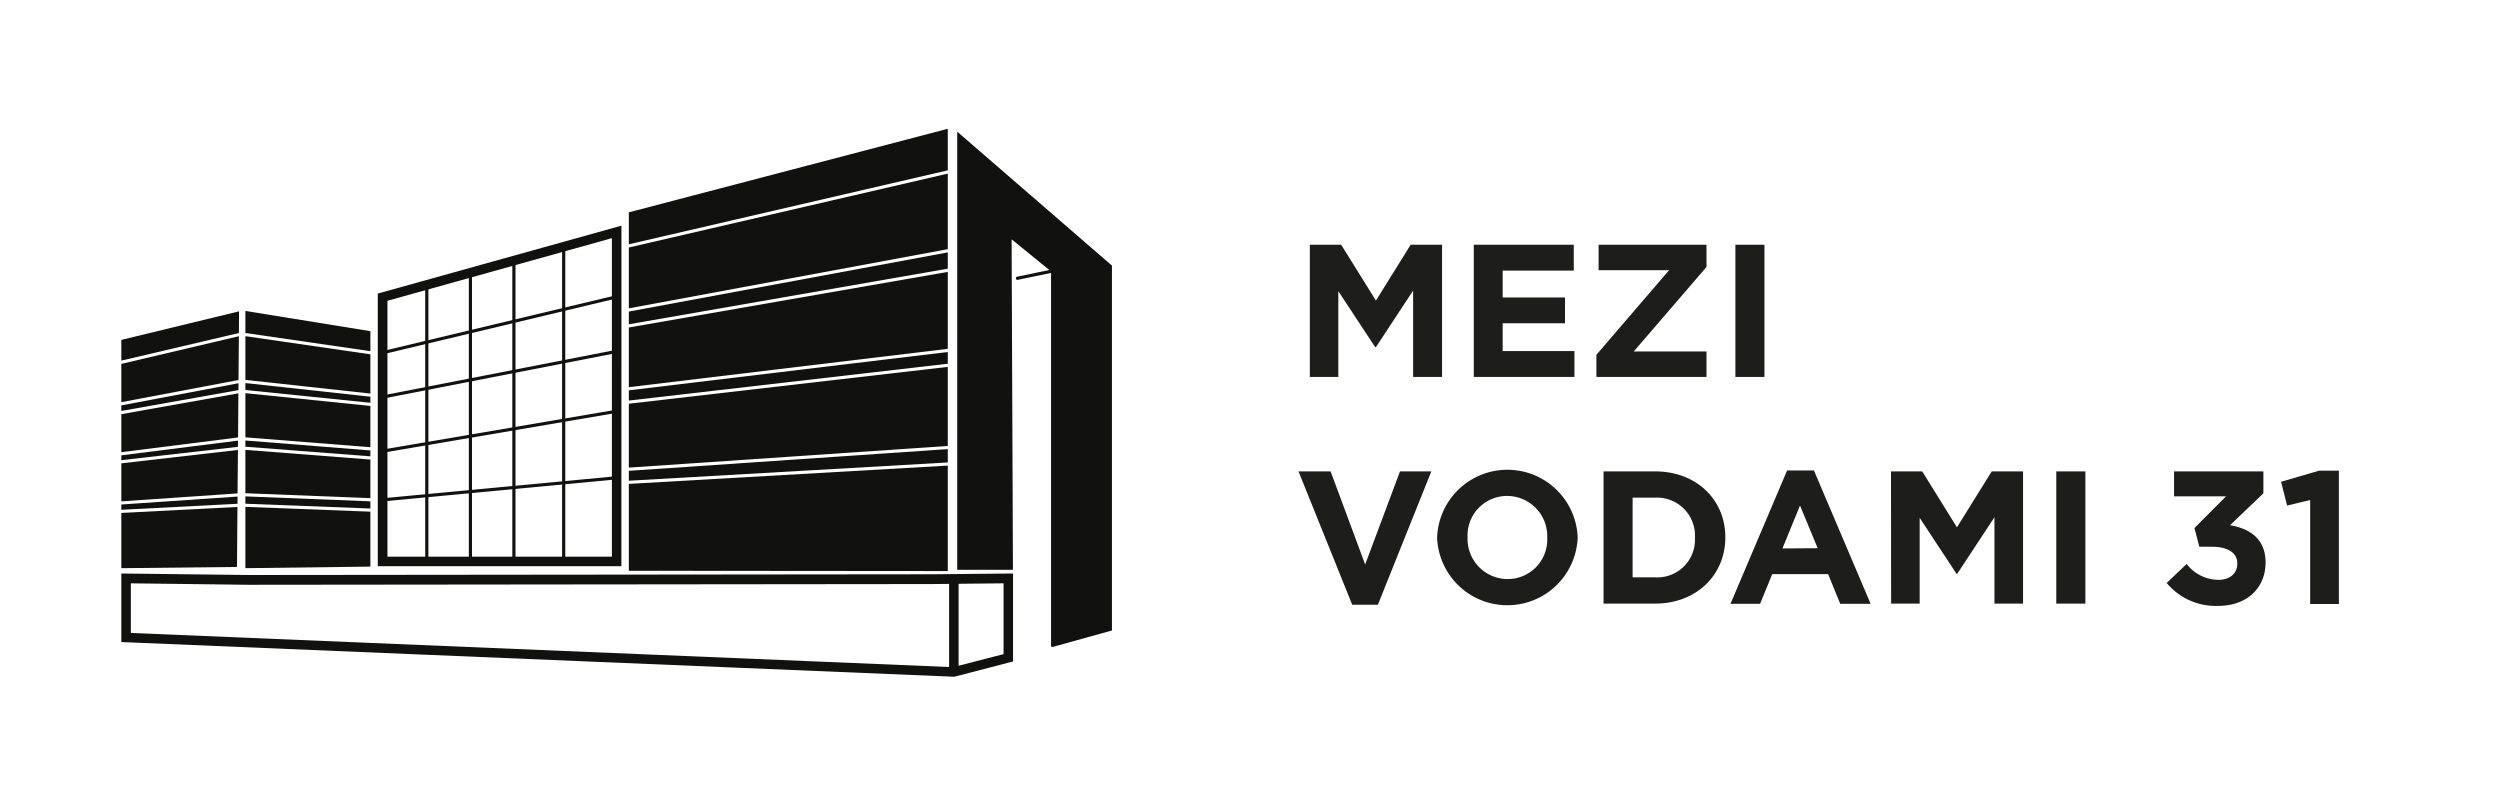 <svg xmlns="http://www.w3.org/2000/svg" viewBox="0 0 450 145"><defs><style>.cls-1{fill:#111110;}.cls-2{fill:#1d1d1b;}</style></defs><g id="Layer_3" data-name="Layer 3"><path class="cls-1" d="M111.85,101.91H68V52.84l43.86-12.22ZM69.74,100.2h40.4l0-57.33L69.74,54.14Z"/><polygon class="cls-1" points="42.91 70.8 21.84 74.55 21.84 81.39 42.85 78.74 42.91 70.8"/><polygon class="cls-1" points="43 60.52 21.84 65.5 21.84 72.39 42.93 68.4 43 60.52"/><polygon class="cls-1" points="42.93 68.98 21.84 72.97 21.84 73.97 42.92 70.22 42.93 68.98"/><polygon class="cls-1" points="42.84 79.31 21.84 81.96 21.84 82.83 42.83 80.43 42.84 79.31"/><polygon class="cls-1" points="21.84 92.33 21.84 102.27 42.66 102.05 42.74 91.25 21.84 92.33"/><polygon class="cls-1" points="43 59.94 43.03 56.04 21.84 61.18 21.84 64.91 43 59.94"/><polygon class="cls-1" points="42.83 80.99 21.84 83.4 21.84 90.24 42.76 88.81 42.83 80.99"/><polygon class="cls-1" points="42.76 89.38 21.84 90.81 21.84 91.76 42.75 90.68 42.76 89.38"/><polygon class="cls-1" points="44.17 78.72 66.67 80.5 66.67 73.07 44.17 70.77 44.17 78.72"/><polygon class="cls-1" points="44.17 68.38 66.67 70.84 66.67 63.78 44.17 60.51 44.17 68.38"/><polygon class="cls-1" points="44.17 68.95 44.17 70.2 66.67 72.5 66.67 71.41 44.17 68.95"/><polygon class="cls-1" points="66.67 90.24 44.17 89.35 44.17 90.67 66.67 91.53 66.67 90.24"/><polygon class="cls-1" points="66.67 63.21 66.67 59.61 44.17 55.97 44.17 59.94 66.67 63.21"/><polygon class="cls-1" points="44.17 91.24 44.17 102.27 66.67 101.99 66.67 92.1 44.17 91.24"/><polygon class="cls-1" points="44.17 80.98 44.17 88.78 66.67 89.67 66.67 82.72 44.17 80.98"/><polygon class="cls-1" points="44.17 79.29 44.17 80.41 66.67 82.14 66.67 81.08 44.17 79.29"/><polygon class="cls-1" points="113.19 72.1 170.6 65.47 170.6 63.36 113.19 70.26 113.19 72.1"/><polygon class="cls-1" points="113.19 69.69 170.6 62.79 170.6 48.94 113.19 58.95 113.19 69.69"/><polygon class="cls-1" points="113.19 84.17 170.6 80.27 170.6 66.04 113.19 72.67 113.19 84.17"/><polygon class="cls-1" points="113.19 86.53 170.6 83.24 170.6 80.84 113.19 84.75 113.19 86.53"/><polygon class="cls-1" points="170.6 30.66 170.6 23.18 113.19 38.22 113.19 43.97 170.6 30.66"/><polygon class="cls-1" points="113.19 58.37 170.6 48.36 170.6 45.43 113.19 56.08 113.19 58.37"/><polygon class="cls-1" points="113.19 87.1 113.19 102.74 170.6 102.79 170.6 83.81 113.19 87.1"/><polygon class="cls-1" points="113.19 55.5 170.6 44.85 170.6 31.25 113.19 44.55 113.19 55.5"/><path class="cls-1" d="M200.15,47.81v65.68l-10.83,3-.13-.24V49.13l-6,1.24h-.06a.27.27,0,0,1-.27-.22.28.28,0,0,1,.21-.34l5.8-1.21-6.78-5.53.24,59.49H172.3V23.7Z"/><path class="cls-1" d="M171.79,121.81h-.13L21.84,115.57V103.23l22.91.27,123-.13,14.6-.14v15.83ZM23.55,113.93l148,6.16,9.09-2.35V105l-12.89.13-123.06.13L23.55,105Z"/><rect class="cls-1" x="170.84" y="104.19" width="1.71" height="16.77"/><rect class="cls-1" x="76.54" y="51.59" width="0.57" height="49.46"/><rect class="cls-1" x="68.55" y="58.13" width="43.07" height="0.57" transform="translate(-11.11 22.54) rotate(-13.44)"/><rect class="cls-1" x="68.53" y="67.07" width="42.91" height="0.57" transform="translate(-11.23 18.47) rotate(-11.04)"/><rect class="cls-1" x="68.51" y="77.32" width="42.83" height="0.57" transform="translate(-11.76 16.22) rotate(-9.67)"/><rect class="cls-1" x="69.06" y="87.69" width="42.08" height="0.57" transform="translate(-7.85 8.83) rotate(-5.38)"/><rect class="cls-1" x="84.39" y="49.24" width="0.57" height="51.13"/><rect class="cls-1" x="92.22" y="47.23" width="0.57" height="53.83"/><rect class="cls-1" x="101.18" y="44.73" width="0.57" height="56.33"/><path class="cls-2" d="M235.77,44.05h5.64l6.26,10.06,6.25-10.06h5.65v23.8h-5.21V52.31l-6.69,10.17h-.14L240.9,52.41V67.85h-5.13Z"/><path class="cls-2" d="M265.28,44.05h18v4.66H270.48v4.83H281.7v4.65H270.48v5H283.4v4.66H265.28Z"/><path class="cls-2" d="M287.35,63.87l13.08-15.23H287.75V44.05h19.42v4L294.08,63.26h13.09v4.59H287.35Z"/><path class="cls-2" d="M312.37,44.05h5.23v23.8h-5.23Z"/><path class="cls-2" d="M233.73,84.85h5.78l6.22,16.76L252,84.85h5.64l-9.62,24h-4.62Z"/><path class="cls-2" d="M258.68,96.82v-.07a12.66,12.66,0,0,1,25.3-.07v.07a12.66,12.66,0,0,1-25.3.07Zm19.82,0v-.07a7.23,7.23,0,0,0-7.2-7.48,7.11,7.11,0,0,0-7.14,7.41v.07a7.23,7.23,0,0,0,7.2,7.48A7.11,7.11,0,0,0,278.5,96.82Z"/><path class="cls-2" d="M288.64,84.85h9.28c7.48,0,12.64,5.14,12.64,11.83v.07c0,6.7-5.16,11.9-12.64,11.9h-9.28Zm5.23,4.73v14.34h4.05a6.78,6.78,0,0,0,7.17-7.1v-.07a6.83,6.83,0,0,0-7.17-7.17Z"/><path class="cls-2" d="M321.68,84.68h4.83l10.2,24h-5.47l-2.18-5.34H319l-2.18,5.34h-5.33Zm5.51,14L324,91l-3.16,7.72Z"/><path class="cls-2" d="M340.38,84.85H346l6.25,10.07,6.26-10.07h5.64v23.8H359V93.11l-6.7,10.17h-.13l-6.63-10.07v15.44h-5.14Z"/><path class="cls-2" d="M370.13,84.85h5.24v23.8h-5.24Z"/><path class="cls-2" d="M390,104.94l3.6-3.43a7.25,7.25,0,0,0,5.74,2.86c2,0,3.37-1.13,3.37-2.89v-.07c0-1.94-1.73-3-4.66-3h-2.17L395,95.05l5.68-5.71h-9.35V84.85h16.08v3.94l-6,5.75c3.23.54,6.39,2.24,6.39,6.66v.07c0,4.49-3.26,7.79-8.56,7.79A11.52,11.52,0,0,1,390,104.94Z"/><path class="cls-2" d="M415.83,90l-4.15,1-1.09-4.28,6.84-2H421v24h-5.17Z"/></g></svg>